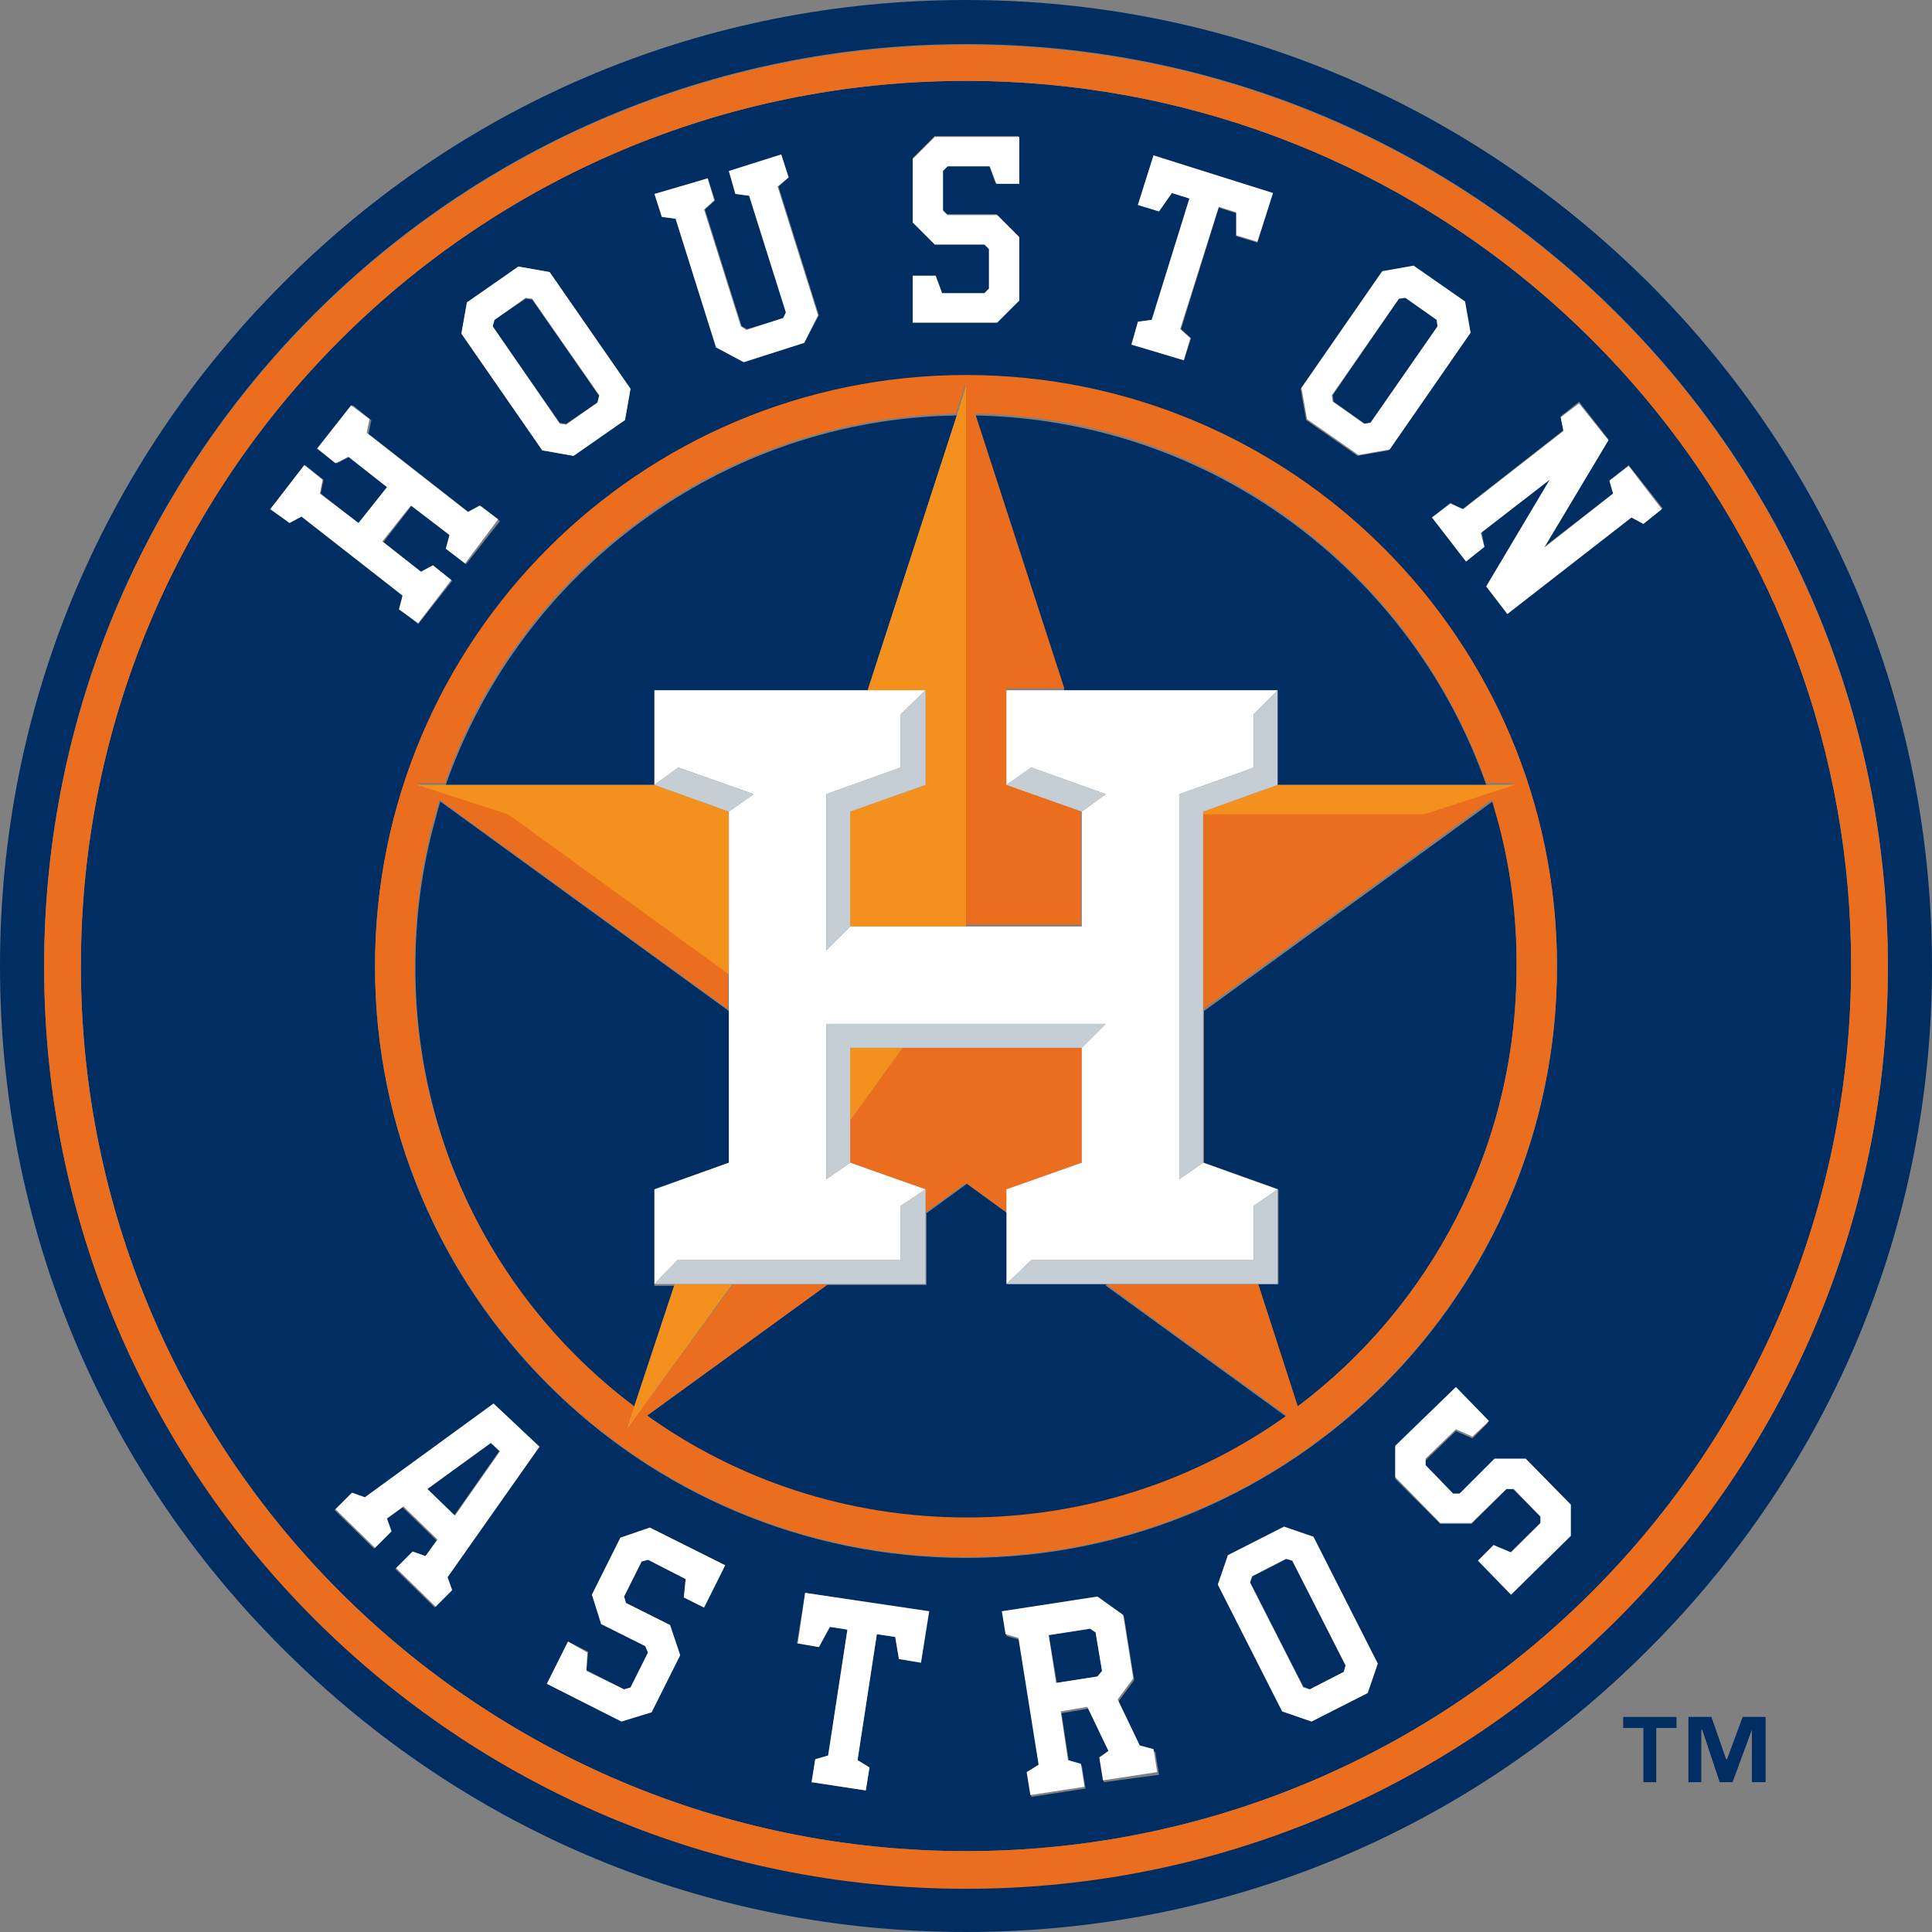 <?xml version="1.0" encoding="utf-8"?>
<!-- Generator: Adobe Illustrator 22.1.0, SVG Export Plug-In . SVG Version: 6.00 Build 0)  -->
<svg version="1.1" id="Layer_1" xmlns="http://www.w3.org/2000/svg" xmlns:xlink="http://www.w3.org/1999/xlink" x="0px" y="0px"
	 viewBox="0 0 210.2 210.2" style="enable-background:new 0 0 210.2 210.2;" xml:space="preserve">
<rect x="0" y="0" width="210.2" height="210.2" fill="#808080" stroke="none"/>
<style type="text/css">
	.st0{fill:#002D62;}
	.st1{fill:#FFFFFF;}
	.st2{fill:#EB6E1F;}
	.st3{fill:#F4911E;}
	.st4{fill:#C4CED4;}
</style>
<g>
	<path class="st0" d="M179.4,30.8C159.5,11,133.2,0,105.1,0S50.6,10.9,30.8,30.8C10.9,50.7,0,77.1,0,105.1
		c0,28.1,10.9,54.5,30.8,74.3c19.9,19.9,46.2,30.8,74.3,30.8s54.5-10.9,74.3-30.8c19.9-19.9,30.8-46.2,30.8-74.3
		C210.2,77.1,199.3,50.7,179.4,30.8z M105.1,205.4c-55.4,0-100.3-44.9-100.3-100.3S49.7,4.8,105.1,4.8s100.3,44.9,100.3,100.3
		C205.4,160.5,160.5,205.4,105.1,205.4z"/>
	<path class="st1" d="M199.9,88.1c1,5.5,1.5,11.2,1.5,17.1l0,0C201.4,99.3,200.9,93.6,199.9,88.1z"/>
	<polygon class="st0" points="118.6,177.2 114.1,177.9 115,183.1 119.4,182.4 119.9,181.8 119.2,177.6 	"/>
	<polygon class="st0" points="148.5,46.1 149.2,46 156.5,35.5 156.4,34.8 152.9,32.4 152.2,32.5 145,43 145.1,43.7 	"/>
	<polygon class="st0" points="140,169.6 136.3,171.5 136,172.1 141.8,183.5 142.5,183.8 146.2,181.9 146.4,181.2 140.6,169.8 	"/>
	<polygon class="st0" points="53.4,156.9 46.5,162 49.4,164.9 54.3,157.9 	"/>
	<polygon class="st0" points="61.6,46.1 65,43.8 65.2,43.1 57.9,32.6 57.2,32.5 53.8,34.8 53.6,35.5 60.9,46 	"/>
	<path class="st0" d="M105.1,8.8c-53.2,0-96.3,43.1-96.3,96.3s43.1,96.3,96.3,96.3s96.3-43.1,96.3-96.3c0-5.8-0.5-11.5-1.5-17.1
		C191.9,43,152.5,8.8,105.1,8.8z M150.3,29.6l3.4-0.6l5.6,3.9l0.6,3.4L151.1,49l-3.4,0.6l-5.6-3.9l-0.6-3.4L150.3,29.6z M127.5,21
		l-1.4,2l-2.3-0.7l1.7-5.3l13,4l-1.7,5.4l-2.3-0.7v-2.5l-1.9-0.6l-4.1,13.2l1.1,1l-0.8,2.4l-5.7-1.8l0.8-2.4l1.5-0.2l4.1-13.2
		L127.5,21z M99.3,30h2.5l0.7,1.9h4.6l0.5-0.5v-4.3l-0.5-0.5h-5.4l-2.4-2.4v-7l2.4-2.4h9.1v5.1h-2.5l-0.7-1.9H103l-0.5,0.5v4.3
		l0.5,0.5h5.4l2.4,2.4v7l-2.4,2.4h-9.1V30z M77,19.4l0.8,2.4l-1.1,1l4,12.7l0.6,0.3l4-1.2l0.3-0.6l-4-12.7l-1.5-0.2l-0.8-2.4
		l5.7-1.8l0.8,2.4l-1.1,1l4.4,14l-1.6,3L81,39.4l-3-1.6l-4.4-14l-1.5-0.2l-0.8-2.4L77,19.4z M50.8,32.9l5.6-3.9l3.4,0.6l8.8,12.7
		L68,45.7l-5.6,3.9L59,49l-8.8-12.7L50.8,32.9z M31.5,56.9l-2-1.6l3.7-4.7l2,1.6l-0.3,1.5l4.2,3.3l3.1-4L38,49.7l-1.3,0.7l-2-1.6
		l3.7-4.7l2,1.6l-0.3,1.5l11,8.6l1.3-0.7l2,1.6l-3.7,4.7l-2-1.6l0.3-1.5L44.8,55l-3.1,4l4.2,3.3l1.3-0.7l2,1.6l-3.7,4.7l-2-1.6
		l0.3-1.5l-11-8.6L31.5,56.9z M49.1,173.1l-1.8,1.8l-4.3-4.2l1.8-1.8l1.4,0.5l1.3-1.8l-3.7-3.6l-1.8,1.3l0.5,1.4l-1.8,1.8l-4.3-4.2
		l1.8-1.8l1.4,0.5l14-10.2l4.9,4.8l-10,14.2L49.1,173.1z M76.6,174.9l-2.2-1.1l0.2-2l-4.1-2.1l-0.7,0.2l-1.9,3.8l0.2,0.7l4.8,2.4
		L74,180l-3.1,6.2l-3.2,1.1l-8.2-4.1l2.3-4.6l2.2,1.1l-0.2,2l4.1,2.1l0.7-0.2l1.9-3.8l-0.2-0.7l-4.8-2.4l-1.1-3.2l3.1-6.2l3.2-1.1
		l8.2,4.1L76.6,174.9z M100.2,180.9l-2.4-0.4l-0.4-2.4l-2-0.3l-2.1,13.7l1.3,0.8l-0.4,2.5l-5.9-0.9l0.4-2.5l1.4-0.4l2.1-13.7l-2-0.3
		l-1.1,2.2l-2.4-0.4l0.9-5.5l13.4,2.1L100.2,180.9z M120.1,193.9l-0.4-2.5l1-0.7l-2.3-4.8l-2.9,0.5l0.8,5.3l1.4,0.4l0.4,2.5
		l-5.9,0.9l-0.4-2.5l1.3-0.8l-2.2-13.8l-1.4-0.4l-0.4-2.5l10.4-1.6l2.8,2l1.1,6.9l-1.7,2.3l2.4,5l1.6,0.5l0.4,2.5L120.1,193.9z
		 M148.8,184.2l-6.1,3.1l-3.2-1.1l-7-13.8l1.1-3.2l6.1-3.1l3.2,1.1l7,13.8L148.8,184.2z M105.1,169.5c-35.5,0-64.3-28.8-64.3-64.3
		s28.8-64.3,64.3-64.3s64.3,28.8,64.3,64.3C169.4,140.7,140.6,169.5,105.1,169.5z M170.9,167.1l-6.5,6.4l-3.6-3.7l1.7-1.7l1.8,0.8
		l3.3-3.2V165l-3-3h-0.7l-3.8,3.8h-3.4l-4.9-4.9v-3.4l6.5-6.4l3.6,3.7l-1.7,1.7l-1.8-0.8l-3.3,3.2v0.7l3,3h0.7l3.8-3.8h3.4l4.9,4.9
		V167.1z M178.8,57l-1.3-0.7L164,66.8l-2.3-3l7-11.7l-7.5,5.8l0.3,1.5l-2,1.6l-3.7-4.7l2-1.6l1.3,0.7l11-8.6l-0.3-1.5l2-1.6l3.2,4.1
		l-7,11.7l7.5-5.8l-0.3-1.5l2-1.6l3.7,4.7L178.8,57z"/>
	<path class="st1" d="M139.7,166.1l-6.1,3.1l-1.1,3.2l7,13.8l3.2,1.1l6.1-3.1l1.1-3.2l-7-13.8L139.7,166.1z M146.2,181.9l-3.7,1.9
		l-0.7-0.2l-5.8-11.4l0.2-0.7l3.7-1.9l0.7,0.2l5.8,11.4L146.2,181.9z"/>
	<polygon class="st1" points="86.8,178.8 89.1,179.2 90.3,177 92.2,177.3 90.1,191 88.7,191.4 88.3,193.9 94.2,194.8 94.6,192.3 
		93.3,191.5 95.4,177.8 97.4,178.1 97.8,180.5 100.2,180.9 101.1,175.3 87.6,173.3 	"/>
	<polygon class="st1" points="67.5,167.3 64.4,173.5 65.4,176.7 70.2,179.1 70.5,179.8 68.6,183.6 67.9,183.8 63.8,181.8 
		63.9,179.8 61.8,178.6 59.5,183.2 67.6,187.3 70.9,186.3 74,180.1 72.9,176.8 68.1,174.4 67.9,173.7 69.8,169.9 70.5,169.7 
		74.6,171.8 74.4,173.8 76.6,174.9 78.9,170.3 70.7,166.2 	"/>
	<polygon class="st1" points="162.6,158.7 158.8,162.5 158.1,162.5 155.1,159.4 155.1,158.7 158.4,155.5 160.2,156.3 162,154.6 
		158.4,150.9 151.8,157.3 151.8,160.7 156.7,165.7 160.1,165.7 163.9,162 164.7,162 167.6,165 167.6,165.7 164.4,168.9 162.5,168.1 
		160.8,169.8 164.4,173.5 170.9,167.1 170.9,163.7 166,158.7 	"/>
	<path class="st1" d="M124,189.9l-2.4-5l1.7-2.3l-1.1-6.9l-2.8-2l-10.4,1.6l0.4,2.5l1.4,0.4L113,192l-1.3,0.8l0.4,2.5l5.9-0.9
		l-0.4-2.5l-1.4-0.4l-0.8-5.3l2.9-0.5l2.3,4.8l-1,0.7l0.4,2.5l5.9-0.9l-0.4-2.5L124,189.9z M119.4,182.4l-4.5,0.7l-0.8-5.2l4.5-0.7
		l0.6,0.4l0.7,4.2L119.4,182.4z"/>
	<path class="st1" d="M53.7,152.7l-14,10.2l-1.4-0.5l-1.8,1.8l4.3,4.2l1.8-1.8l-0.5-1.4l1.8-1.3l3.7,3.6l-1.3,1.8l-1.4-0.5l-1.8,1.8
		l4.3,4.2l1.8-1.8l-0.5-1.4l10-14.2L53.7,152.7z M46.5,162l6.9-5l1,0.9l-4.9,7L46.5,162z"/>
	<polygon class="st1" points="43.4,66.3 45.5,67.8 49.1,63.1 47.1,61.5 45.8,62.2 41.6,58.9 44.7,55 48.9,58.2 48.5,59.7 50.6,61.3 
		54.2,56.5 52.2,55 50.9,55.7 39.9,47.1 40.2,45.6 38.2,44.1 34.5,48.8 36.5,50.4 37.9,49.7 42.1,53 39,56.9 34.8,53.7 35.1,52.2 
		33.1,50.6 29.4,55.4 31.5,56.9 32.8,56.2 43.8,64.8 	"/>
	<path class="st1" d="M147.8,49.5l3.4-0.6l8.8-12.7l-0.6-3.4l-5.6-3.9l-3.4,0.6l-8.8,12.7l0.6,3.4L147.8,49.5z M152.2,32.5l0.7-0.1
		l3.4,2.4l0.1,0.7L149.1,46l-0.7,0.1l-3.4-2.4l-0.1-0.7L152.2,32.5z"/>
	<path class="st1" d="M62.4,49.6l5.6-3.9l0.6-3.4l-8.8-12.7L56.4,29l-5.6,3.9l-0.6,3.4L59,49L62.4,49.6z M53.8,34.8l3.4-2.4l0.7,0.1
		L65.2,43L65,43.8l-3.4,2.4l-0.7-0.1l-7.3-10.6L53.8,34.8z"/>
	<polygon class="st1" points="73.5,23.8 77.9,37.8 80.9,39.4 87.5,37.3 89,34.3 84.6,20.3 85.8,19.3 85,16.8 79.3,18.6 80,21.1 
		81.5,21.3 85.5,34 85.2,34.6 81.2,35.9 80.6,35.5 76.6,22.8 77.7,21.8 77,19.4 71.2,21.1 72,23.6 	"/>
	<polygon class="st1" points="123.8,35 123.1,37.5 128.8,39.2 129.5,36.8 128.4,35.8 132.6,22.5 134.5,23.1 134.5,25.6 136.8,26.3 
		138.5,21 125.5,16.9 123.8,22.3 126.1,23 127.5,21 129.4,21.6 125.3,34.8 	"/>
	<polygon class="st1" points="110.9,32.7 110.9,25.8 108.5,23.4 103.1,23.4 102.6,22.9 102.6,18.6 103.1,18.1 107.7,18.1 108.4,20 
		110.9,20 110.9,14.9 101.7,14.9 99.3,17.3 99.3,24.2 101.7,26.6 107.1,26.6 107.6,27.1 107.6,31.4 107.1,31.9 102.5,31.9 101.8,30 
		99.3,30 99.3,35.1 108.5,35.1 	"/>
	<polygon class="st1" points="175.1,52.3 175.5,53.7 168,59.6 175,47.9 171.8,43.9 169.8,45.4 170.1,46.9 159.2,55.4 157.8,54.8 
		155.8,56.3 159.5,61.1 161.5,59.5 161.1,58 168.6,52.2 161.7,63.8 164,66.8 177.5,56.3 178.8,57 180.8,55.4 177.2,50.7 	"/>
	<path class="st0" d="M71.2,139.7l2.5-2.6L71.2,139.7v-10.3l8.1-2.9V110L47.9,87.2c-0.2,0.7-0.4,1.4-0.6,2.2
		c-1.4,5.1-2.1,10.4-2.1,15.9c0,19.6,9.4,37,23.9,47.9l4.3-13.3h-2.2V139.7z"/>
	<polygon class="st0" points="128.3,86.4 128.3,86.4 134.8,84.1 	"/>
	<polygon class="st0" points="89.9,128.3 92.5,126.5 92.5,126.5 	"/>
	<polygon class="st0" points="98,131.2 98,137.1 73.8,137.1 73.8,137.1 98,137.1 98,131.2 100.7,129.4 100.7,129.4 	"/>
	<polygon class="st0" points="92.5,100.8 89.9,103.4 92.5,100.8 105.1,100.8 105.1,100.8 	"/>
	<polygon class="st0" points="92.5,121.9 98.2,114 98.2,114 	"/>
	<polygon class="st0" points="98,77.7 100.7,75.1 98,77.7 98,83.5 89.9,86.4 89.9,86.4 98,83.5 	"/>
	<path class="st0" d="M139,85.4h22.7c-8.1-23.1-29.8-39.7-55.6-40.2l9.7,29.9H139V85.4z"/>
	<path class="st0" d="M71.2,85.4V75.1h23.2l9.7-29.9c-25.7,0.4-47.5,17.1-55.6,40.2H71.2L71.2,85.4z"/>
	<path class="st0" d="M163,89.3c-0.2-0.7-0.4-1.4-0.6-2.1L131,110V88.6l0,0V110v16.5l8.1,2.9l0,0v10.3h-2.2h-16.6h-10.7V132
		l-4.4-3.2l-4.4,3.2v7.8H90l-19.7,14.3c9.8,7,21.8,11.1,34.8,11.1s25-4.1,34.8-11.1l-19.7-14.3l0,0h16.6l4.3,13.3
		c14.5-10.9,23.9-28.3,23.9-47.9C165.1,99.7,164.3,94.3,163,89.3z"/>
	<path class="st2" d="M105.1,40.8c-35.5,0-64.3,28.8-64.3,64.3s28.8,64.3,64.3,64.3s64.3-28.8,64.3-64.3
		C169.4,69.6,140.6,40.8,105.1,40.8z M141.2,153l-4.3-13.3h-16.6l0,0L140,154c-9.8,7-21.8,11.1-34.8,11.1s-25-4.1-34.8-11.1
		l19.7-14.3l0,0H79.8l-11.6,15.8L69,153c-14.5-10.9-23.9-28.3-23.9-47.9c0-5.5,0.7-10.8,2.1-15.9c0.2-0.7,0.4-1.4,0.6-2.2l31.4,22.8
		l0,0v-4l0,0l-24-17.4l-9.9-3.2h3.1C56.5,62.1,78.3,45.5,104,45l1-3.2v58.8l0,0h12.6V88.1l-8.1-2.9V74.9h6.3L106.1,45
		c25.7,0.4,47.5,17.1,55.6,40.2h3.1l-9.9,3.2h-24v21.4L162.3,87c0.2,0.7,0.4,1.4,0.6,2.1c1.4,5,2.1,10.4,2.1,15.8
		C165.1,124.7,155.7,142.1,141.2,153z"/>
	<polygon class="st2" points="109.5,129.4 117.7,126.5 117.7,114 98.2,114 92.5,121.9 92.5,126.5 92.5,126.5 92.5,126.5 
		100.7,129.4 100.7,129.4 100.7,129.4 100.7,131.9 105.1,128.7 109.5,131.9 	"/>
	<polygon class="st3" points="130.9,88.3 130.9,88.6 130.9,88.6 154.9,88.6 164.8,85.4 161.7,85.4 139,85.4 	"/>
	<polygon class="st3" points="100.7,75.1 100.7,75.1 100.7,85.4 92.5,88.3 92.5,100.8 105.1,100.8 105.1,42 104.1,45.2 94.4,75.1 	
		"/>
	<polygon class="st3" points="92.5,114 92.5,121.9 98.2,114 	"/>
	<polygon class="st3" points="73.4,139.7 73.4,139.7 69,153 68.2,155.5 79.7,139.7 79.7,139.7 	"/>
	<polygon class="st3" points="79.3,88.3 71.2,85.4 48.5,85.4 45.4,85.4 55.3,88.6 79.3,106 	"/>
	<polygon class="st1" points="71.2,129.4 71.2,139.7 73.7,137.1 73.8,137.1 73.8,137.1 98,137.1 98,131.2 100.7,129.4 100.7,129.4 
		92.5,126.5 92.5,126.5 89.9,128.3 89.9,111.4 120.3,111.4 117.7,114 117.7,126.5 109.5,129.4 109.5,129.4 109.5,131.9 109.5,139.7 
		112.2,137.1 136.4,137.1 136.4,131.2 139,129.4 130.9,126.5 128.3,128.3 128.3,86.4 128.3,86.4 134.8,84.1 136.4,83.5 136.4,77.7 
		139,75.1 115.9,75.1 109.5,75.1 109.5,85.4 112.2,83.5 120.3,86.4 117.7,88.3 117.7,100.8 105.1,100.8 92.5,100.8 89.9,103.4 
		89.9,86.4 89.9,86.4 98,83.5 98,77.7 100.7,75.1 100.7,75.1 94.4,75.1 71.2,75.1 71.2,85.4 73.8,83.5 73.8,83.5 82,86.4 79.3,88.3 
		79.3,106 79.3,106 79.3,110 79.3,110 79.3,126.5 	"/>
	<polygon class="st4" points="139,85.4 139,75.1 136.4,77.7 136.4,83.5 134.8,84.1 128.3,86.4 128.3,128.3 130.9,126.5 130.9,110 
		130.9,88.6 130.9,88.3 	"/>
	<polygon class="st4" points="136.4,137.1 112.2,137.1 109.5,139.7 120.2,139.7 136.9,139.7 139,139.7 139,129.4 139,129.4 
		136.4,131.2 	"/>
	<polygon class="st4" points="92.5,121.9 92.5,114 98.2,114 98.2,114 117.7,114 120.3,111.4 89.9,111.4 89.9,128.3 92.5,126.5 	"/>
	<polygon class="st4" points="100.7,131.9 100.7,129.4 98,131.2 98,137.1 73.8,137.1 73.7,137.1 71.2,139.7 73.4,139.7 73.4,139.7 
		79.7,139.7 79.7,139.7 90,139.7 90,139.7 100.7,139.7 	"/>
	<polygon class="st4" points="79.3,88.3 79.3,88.3 82,86.4 73.8,83.5 73.8,83.5 71.2,85.4 71.2,85.4 	"/>
	<polygon class="st4" points="112.2,83.5 109.5,85.4 117.7,88.3 120.3,86.4 	"/>
	<polygon class="st4" points="92.5,100.8 92.5,88.3 100.7,85.4 100.7,75.1 98,77.7 98,83.5 89.9,86.4 89.9,103.4 	"/>
	<polygon class="st0" points="176.6,188 178.8,188 178.8,193.9 180.2,193.9 180.2,188 182.4,188 182.4,186.8 176.6,186.8 	"/>
	<polygon class="st0" points="187.9,191.4 187.8,191.4 186.2,186.8 183.7,186.8 183.7,193.9 185.1,193.9 185.1,188.2 185.2,188.2 
		187.1,193.9 188.5,193.9 190.6,188.2 190.6,188.2 190.6,193.9 192.1,193.9 192.1,186.8 189.6,186.8 	"/>
	<path class="st2" d="M105.1,4.9C49.7,4.9,4.8,49.8,4.8,105.2s44.9,100.3,100.3,100.3s100.3-44.9,100.3-100.3
		C205.4,49.8,160.5,4.9,105.1,4.9z M105.1,201.4c-53.2,0-96.3-43.1-96.3-96.3S51.9,8.8,105.1,8.8c47.4,0,86.8,34.2,94.8,79.2
		c1,5.5,1.5,11.2,1.5,17l0,0C201.4,158.3,158.3,201.4,105.1,201.4z"/>
</g>
</svg>
